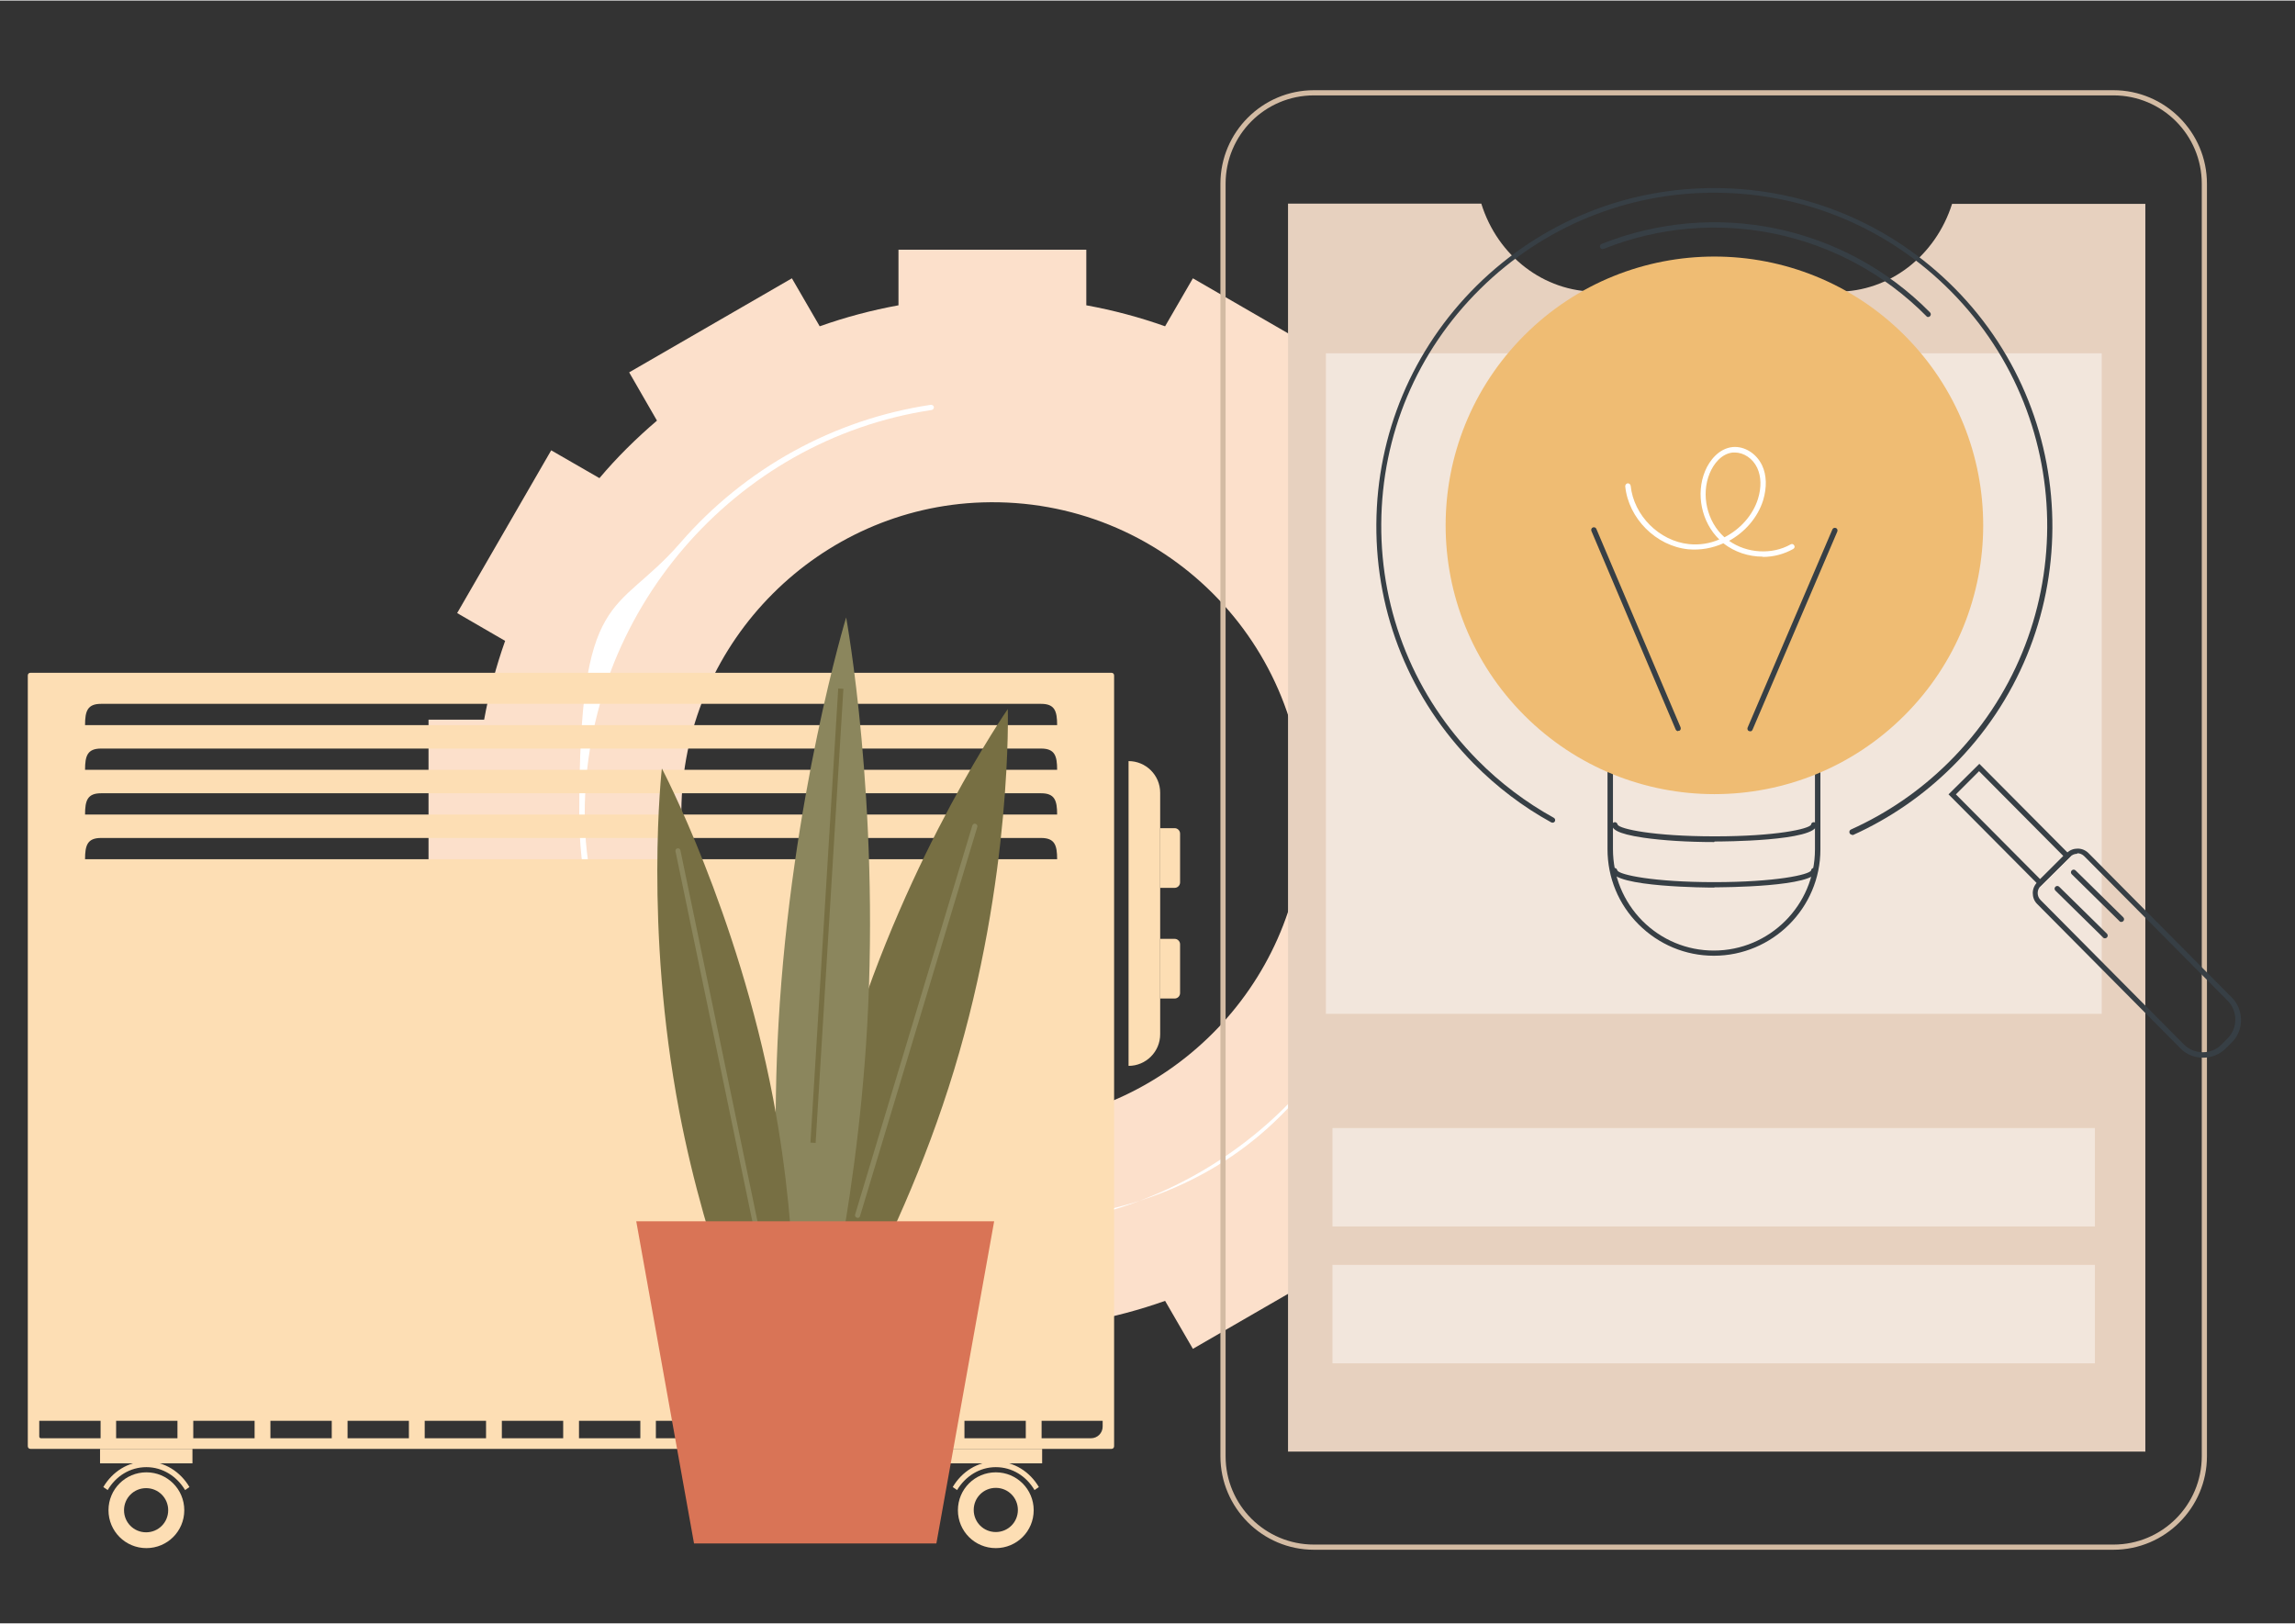 <?xml version="1.0" encoding="UTF-8"?>
<svg id="Calque_1" xmlns="http://www.w3.org/2000/svg" version="1.1" viewBox="0 0 841.9 595.3" preserveAspectRatio="xMidYMid meet" width="212" height="150">
  <rect x="0" y="0" width="841.9" height="595.3" fill="#333333" stroke="none"/>
  <!-- Generator: Adobe Illustrator 29.7.1, SVG Export Plug-In . SVG Version: 2.1.1 Build 8)  -->
  <defs>
    <style>
      .st0 {
        fill: #fff;
      }

      .st1 {
        fill: #373f45;
      }

      .st2 {
        fill: #fddeb4;
      }

      .st3 {
        fill: #efbc73;
      }

      .st4 {
        fill: #f2e6dc;
      }

      .st5 {
        fill: #8b865d;
      }

      .st6 {
        fill: #fce0cb;
      }

      .st7 {
        fill: #d3bba3;
      }

      .st8 {
        fill: #776f43;
      }

      .st9 {
        fill: #e7d1bf;
      }

      .st10 {
        fill: #d97456;
      }
    </style>
  </defs>
  <g id="Keyword_research">
    <g>
      <path class="st6" d="M570.9,263.8h-20.4c-1.8-9.9-4.4-19.6-7.7-28.9l17.6-10.2-34.5-59.7-17.7,10.2c-6.5-7.6-13.5-14.7-21.1-21.1l10.2-17.7-59.7-34.5-10.2,17.6c-9.3-3.3-19-5.9-28.9-7.7v-20.4h-68.9v20.4c-9.9,1.8-19.6,4.4-28.9,7.7l-10.2-17.6-59.7,34.5,10.2,17.7c-7.6,6.5-14.7,13.5-21.1,21.1l-17.7-10.2-34.5,59.7,17.6,10.2c-3.3,9.3-5.9,19-7.7,28.9h-20.4v68.9h20.4c1.8,9.9,4.4,19.6,7.7,28.9l-17.6,10.2,34.5,59.7,17.7-10.2c6.5,7.6,13.5,14.7,21.1,21.1l-10.2,17.7,59.7,34.5h0s10.2-17.6,10.2-17.6c9.3,3.3,19,5.9,28.9,7.7v20.4h68.9v-20.4c9.9-1.8,19.6-4.4,28.9-7.7l10.2,17.6h0s59.7-34.5,59.7-34.5l-10.2-17.7c7.6-6.5,14.7-13.5,21.1-21.1l17.7,10.2,34.5-59.7-17.6-10.2c3.3-9.3,5.9-19,7.7-28.9h20.4v-68.9ZM478.3,302c-1.9,59.8-50.6,108.5-110.4,110.4-66,2.1-120-51.8-117.9-117.9,1.9-59.8,50.6-108.5,110.4-110.4,66-2.1,120,51.8,117.9,117.9Z"/>
      <path class="st0" d="M364.2,450c-83.6,0-151.7-68-151.7-151.7s13.2-71.9,37.1-99.4c23.7-27.3,56.3-45.3,91.9-50.6.5,0,1,.3,1.1.8,0,.5-.3,1-.8,1.1-72.6,10.9-127.3,74.6-127.3,148.1s67.2,149.8,149.8,149.8,127.9-46.1,145-112c.1-.5.7-.8,1.2-.7.5.1.8.7.7,1.2-17.3,66.8-77.7,113.5-146.8,113.5Z"/>
    </g>
    <g>
      <g>
        <path class="st9" d="M786.9,532.3h-314.4V74.5h70.9c6,19.3,23,32.3,42.1,32.3h88.5c19.1,0,36-13,42.1-32.2h0s70.9,0,70.9,0v457.8Z"/>
        <path class="st7" d="M775.3,568.3h-293.3c-18.9,0-34.3-15.4-34.3-34.3V67.2c0-18.9,15.4-34.3,34.3-34.3h293.3c18.9,0,34.3,15.4,34.3,34.3v466.8c0,18.9-15.4,34.3-34.3,34.3ZM482,34.8c-17.9,0-32.4,14.5-32.4,32.4v466.8c0,17.9,14.5,32.4,32.4,32.4h293.3c17.9,0,32.4-14.5,32.4-32.4V67.2c0-17.9-14.5-32.4-32.4-32.4h-293.3Z"/>
      </g>
      <rect class="st4" x="486.4" y="129.4" width="284.6" height="242.3"/>
    </g>
    <g>
      <rect class="st4" x="488.8" y="413.6" width="279.7" height="36.1"/>
      <rect class="st4" x="488.8" y="463.8" width="279.7" height="36.1"/>
    </g>
    <g>
      <g>
        <g>
          <path class="st1" d="M778.2,338c-.2,0-.5,0-.7-.3l-17.5-17.2c-.4-.4-.4-1,0-1.4s1-.4,1.4,0l17.5,17.2c.4.4.4,1,0,1.4-.2.2-.4.3-.7.3Z"/>
          <path class="st1" d="M772.2,344c-.2,0-.5,0-.7-.3l-17.5-17.2c-.4-.4-.4-1,0-1.4.4-.4,1-.4,1.4,0l17.5,17.2c.4.4.4,1,0,1.4-.2.2-.4.3-.7.3Z"/>
          <path class="st1" d="M808.1,387.8h0c-3.1,0-6.1-1.2-8.3-3.5l-52.5-52.9c-1.1-1.1-1.6-2.5-1.6-4,0-1.5.6-2.9,1.7-4l10.8-10.7c1.1-1.1,2.5-1.6,4-1.6h0c1.5,0,2.9.6,4,1.7l52.5,52.9c2.2,2.2,3.4,5.2,3.4,8.3,0,3.1-1.2,6.1-3.5,8.3l-2.1,2.1c-2.2,2.2-5.2,3.4-8.3,3.4ZM762,313c-1,0-1.9.4-2.6,1.1l-10.8,10.7c-.7.7-1.1,1.6-1.1,2.6,0,1,.4,1.9,1.1,2.6l52.5,52.9c1.9,1.9,4.3,2.9,7,2.9h0c2.6,0,5.1-1,6.9-2.9l2.1-2.1c1.9-1.9,2.9-4.3,2.9-7,0-2.6-1-5.1-2.9-7l-52.5-52.9c-.7-.7-1.6-1.1-2.6-1.1h0Z"/>
          <path class="st1" d="M748.4,325l-33.6-33.8,11.3-11.2,33.6,33.8-11.3,11.2ZM717.5,291.2l30.9,31.1,8.5-8.5-30.9-31.1-8.5,8.5Z"/>
        </g>
        <path class="st1" d="M679.4,306c-.4,0-.7-.2-.9-.6-.2-.5,0-1.1.5-1.3,13.3-6,25.3-14.2,35.8-24.6,47.9-47.4,48.3-124.8,1-172.7-22.9-23.2-53.5-36.1-86.2-36.3-32.6-.2-63.4,12.4-86.6,35.3-23.2,22.9-36.1,53.5-36.3,86.2-.2,32.6,12.4,63.4,35.3,86.6,8.3,8.4,17.7,15.5,28,21.2.5.3.6.8.4,1.3-.3.5-.8.6-1.3.4-10.4-5.7-20-13-28.4-21.5-23.3-23.6-36-54.8-35.8-87.9.2-33.1,13.3-64.2,36.8-87.5,23.6-23.3,54.8-36,87.9-35.8,33.1.2,64.2,13.3,87.5,36.8,48.1,48.6,47.7,127.4-1,175.5-10.6,10.5-22.8,18.9-36.3,25-.1,0-.3,0-.4,0Z"/>
        <path class="st1" d="M707.4,116.1c-.2,0-.5,0-.7-.3-31-31.3-77.5-41-118.4-24.7-.5.2-1.1,0-1.3-.5-.2-.5,0-1.1.5-1.3,41.7-16.6,89-6.8,120.5,25.1.4.4.4,1,0,1.4-.2.2-.4.3-.7.3Z"/>
      </g>
      <g>
        <path class="st1" d="M628.7,350.4h0c-10.4,0-20.2-4.1-27.6-11.5-7.4-7.4-11.4-17.2-11.4-27.6v-39s78.1.1,78.1.1v39c0,21.5-17.6,39-39.1,39ZM591.7,274.2v37.1c0,9.9,3.8,19.2,10.8,26.3,7,7,16.3,10.9,26.2,10.9h0c20.4,0,37.1-16.6,37.1-37.1v-37.1s-74.2,0-74.2,0Z"/>
        <circle class="st3" cx="628.9" cy="192.5" r="98.6" transform="translate(48.1 501.1) rotate(-45)"/>
        <path class="st1" d="M628.8,325.4h0c-1.5,0-37.5-.1-37.5-6.2,0-.5.4-1,1-1h0c.5,0,.9.4,1,.9.7,1.6,13.2,4.3,35.5,4.3,22.5,0,34.9-2.7,35.6-4.3,0-.5.4-.9,1-.9h0c.5,0,1,.5,1,1,0,6-34.9,6.1-37.4,6.1ZM593.2,319.1h0,0Z"/>
        <path class="st1" d="M628.8,308.7h0c-9.8,0-19-.6-25.9-1.6-10.2-1.5-11.5-3.3-11.5-4.7,0-.5.4-1,1-1h0c.5,0,.9.4,1,.9.7,1.6,13.2,4.3,35.5,4.3.1,0,.2,0,.3,0,22.2,0,34.5-2.7,35.2-4.3,0-.5.4-.9,1-.9h0c.5,0,1,.5,1,1,0,6-34.9,6.1-37.4,6.1ZM593.2,302.4h0,0Z"/>
        <g>
          <path class="st1" d="M642,268c-.1,0-.3,0-.4,0-.5-.2-.7-.8-.5-1.3l31.1-72.7c.2-.5.8-.7,1.3-.5.5.2.7.8.5,1.3l-31.1,72.7c-.2.4-.5.6-.9.6Z"/>
          <path class="st1" d="M615.6,268c-.4,0-.7-.2-.9-.6l-30.9-72.8c-.2-.5,0-1.1.5-1.3.5-.2,1.1,0,1.3.5l30.9,72.8c.2.5,0,1.1-.5,1.3-.1,0-.3,0-.4,0Z"/>
          <path class="st0" d="M646.6,204c-5.2,0-10.3-1.7-14.4-4.9-4,1.8-8.4,2.6-12.9,2.2-11.8-1.2-21.9-11.3-23.1-23.1,0-.5.3-1,.9-1.1.5,0,1,.3,1.1.9,1.1,10.9,10.5,20.3,21.4,21.4,3.8.4,7.6-.2,11.1-1.7-6.5-6.3-8.7-16.7-5.2-25.1,1.6-3.9,5.1-8.3,10.1-8.8,4.3-.4,8.7,2.3,10.8,6.7,1.7,3.6,1.8,8.1.4,12.8-2,6.4-6.7,11.7-12.5,14.9,6.5,4.6,15.7,5.2,22.6,1.3.5-.3,1-.1,1.3.4.3.5.1,1-.4,1.3-3.4,1.9-7.2,2.9-11.1,2.9ZM636.4,165.8c-.2,0-.4,0-.7,0-4.2.4-7.1,4.2-8.5,7.6-3.3,7.9-1,17.8,5.4,23.5,5.7-2.9,10.4-8,12.3-14.1,1.3-4.2,1.2-8.2-.3-11.4-1.6-3.4-4.9-5.6-8.2-5.6Z"/>
        </g>
      </g>
    </g>
    <path class="st2" d="M53.7,567.7c-7.7,0-13.9-6.2-13.9-13.9s6.2-13.9,13.9-13.9,13.9,6.2,13.9,13.9-6.2,13.9-13.9,13.9ZM61.7,553.8c0-4.5-3.6-8.1-8.1-8.1s-8.1,3.6-8.1,8.1,3.6,8.1,8.1,8.1,8.1-3.6,8.1-8.1Z"/>
    <rect class="st2" x="36.7" y="531.3" width="33.9" height="5.3"/>
    <path class="st2" d="M53.7,538c6,0,11.2,3.4,14.2,8.4l1.6-1.1c-3.3-5.6-9.1-9.4-15.8-9.4s-12.5,3.8-15.8,9.4l1.6,1.1c3-5.1,8.2-8.4,14.2-8.4Z"/>
    <path class="st2" d="M351.4,553.8c0-7.7,6.2-13.9,13.9-13.9s13.9,6.2,13.9,13.9-6.2,13.9-13.9,13.9-13.9-6.2-13.9-13.9ZM365.3,561.8c4.5,0,8.1-3.6,8.1-8.1s-3.6-8.1-8.1-8.1-8.1,3.6-8.1,8.1,3.6,8.1,8.1,8.1Z"/>
    <rect class="st2" x="348.3" y="531.3" width="33.9" height="5.3" transform="translate(730.6 1067.9) rotate(180)"/>
    <path class="st2" d="M365.3,538c-6,0-11.2,3.4-14.2,8.4l-1.6-1.1c3.3-5.6,9.1-9.4,15.8-9.4s12.5,3.8,15.8,9.4l-1.6,1.1c-3-5.1-8.2-8.4-14.2-8.4Z"/>
    <path class="st2" d="M407.7,531.3H11.2c-.6,0-1-.4-1-1V247.6c0-.6.4-1,1-1h396.5c.6,0,1,.4,1,1v282.7c0,.6-.4,1-1,1ZM381.9,258H37.1c-5,0-5.9,2.6-5.9,7.8h356.6c0-5.2-.9-7.8-5.9-7.8ZM381.9,274.4H37.1c-5,0-5.9,2.6-5.9,7.8h356.6c0-5.2-.9-7.8-5.9-7.8ZM381.9,290.8H37.1c-5,0-5.9,2.6-5.9,7.8h356.6c0-5.2-.9-7.8-5.9-7.8ZM381.9,307.2H37.1c-5,0-5.9,2.6-5.9,7.8h356.6c0-5.2-.9-7.8-5.9-7.8ZM36.8,521H14.4v5.8c0,.3.3.6.6.6h21.9v-6.4ZM65.1,521h-22.5v6.4h22.5v-6.4ZM93.4,521h-22.5v6.4h22.5v-6.4ZM121.7,521h-22.5v6.4h22.5v-6.4ZM150,521h-22.5v6.4h22.5v-6.4ZM178.3,521h-22.5v6.4h22.5v-6.4ZM206.6,521h-22.5v6.4h22.5v-6.4ZM234.9,521h-22.5v6.4h22.5v-6.4ZM263.1,521h-22.5v6.4h22.5v-6.4ZM291.4,521h-22.5v6.4h22.5v-6.4ZM319.7,521h-22.5v6.4h22.5v-6.4ZM348,521h-22.5v6.4h22.5v-6.4ZM376.3,521h-22.5v6.4h22.5v-6.4ZM404.6,521h-22.5v6.4h18.1c2.4,0,4.3-1.9,4.3-4.3v-2.1Z"/>
    <path class="st2" d="M425.6,379.2c0,6.4-5.2,11.6-11.6,11.6v-111.8c6.4,0,11.6,5.2,11.6,11.6v88.6Z"/>
    <path class="st2" d="M432.9,323.5c0,1.1-.9,2-2,2h-5.3v-21.9h5.3c1.1,0,2,.9,2,2"/>
    <path class="st2" d="M432.9,346.2c0-1.1-.9-2-2-2h-5.3v21.9h5.3c1.1,0,2-.9,2-2"/>
    <g>
      <g>
        <path class="st8" d="M350,392.3c-21.5,70.7-58.1,123.6-58.1,123.6,0,0-1.8-61.7,19.7-132.4,21.5-70.7,58.1-123.6,58.1-123.6,0,0,1.8,61.7-19.7,132.4Z"/>
        <path class="st5" d="M314.6,446.5c0,0-.2,0-.3,0-.5-.2-.8-.7-.6-1.2l43-142.7c.2-.5.7-.8,1.2-.6.5.2.8.7.6,1.2l-43,142.7c-.1.4-.5.7-.9.7Z"/>
      </g>
      <g>
        <path class="st5" d="M294.5,521.1c4.4-15.8,19.6-74.3,23.6-144.6,4.7-82.6-7.7-150.2-7.7-150.2,0,0-20.1,66.2-24.8,148.8-4,70.5,4.4,130.1,7,146h1.9Z"/>
        <rect class="st8" x="220" y="334.8" width="166.9" height="1.9" transform="translate(-50.3 618.1) rotate(-86.5)"/>
      </g>
      <g>
        <path class="st8" d="M286.2,521.1h4.4c1.3-17.8,3.2-64.9-7-118.4-13-68.2-40.8-121-40.8-121,0,0-6.6,57.7,6.4,125.9,10.1,52.9,29.1,96.5,37.1,113.4Z"/>
        <path class="st5" d="M277.2,450.1c-.4,0-.8-.3-.9-.8l-28.5-137.2c-.1-.5.2-1,.7-1.1.5-.1,1,.2,1.1.7l28.5,137.2c.1.5-.2,1-.7,1.1,0,0-.1,0-.2,0Z"/>
      </g>
      <polygon class="st10" points="364.7 447.8 233.4 447.8 254.6 566 343.5 566 364.7 447.8"/>
    </g>
  </g>
</svg>